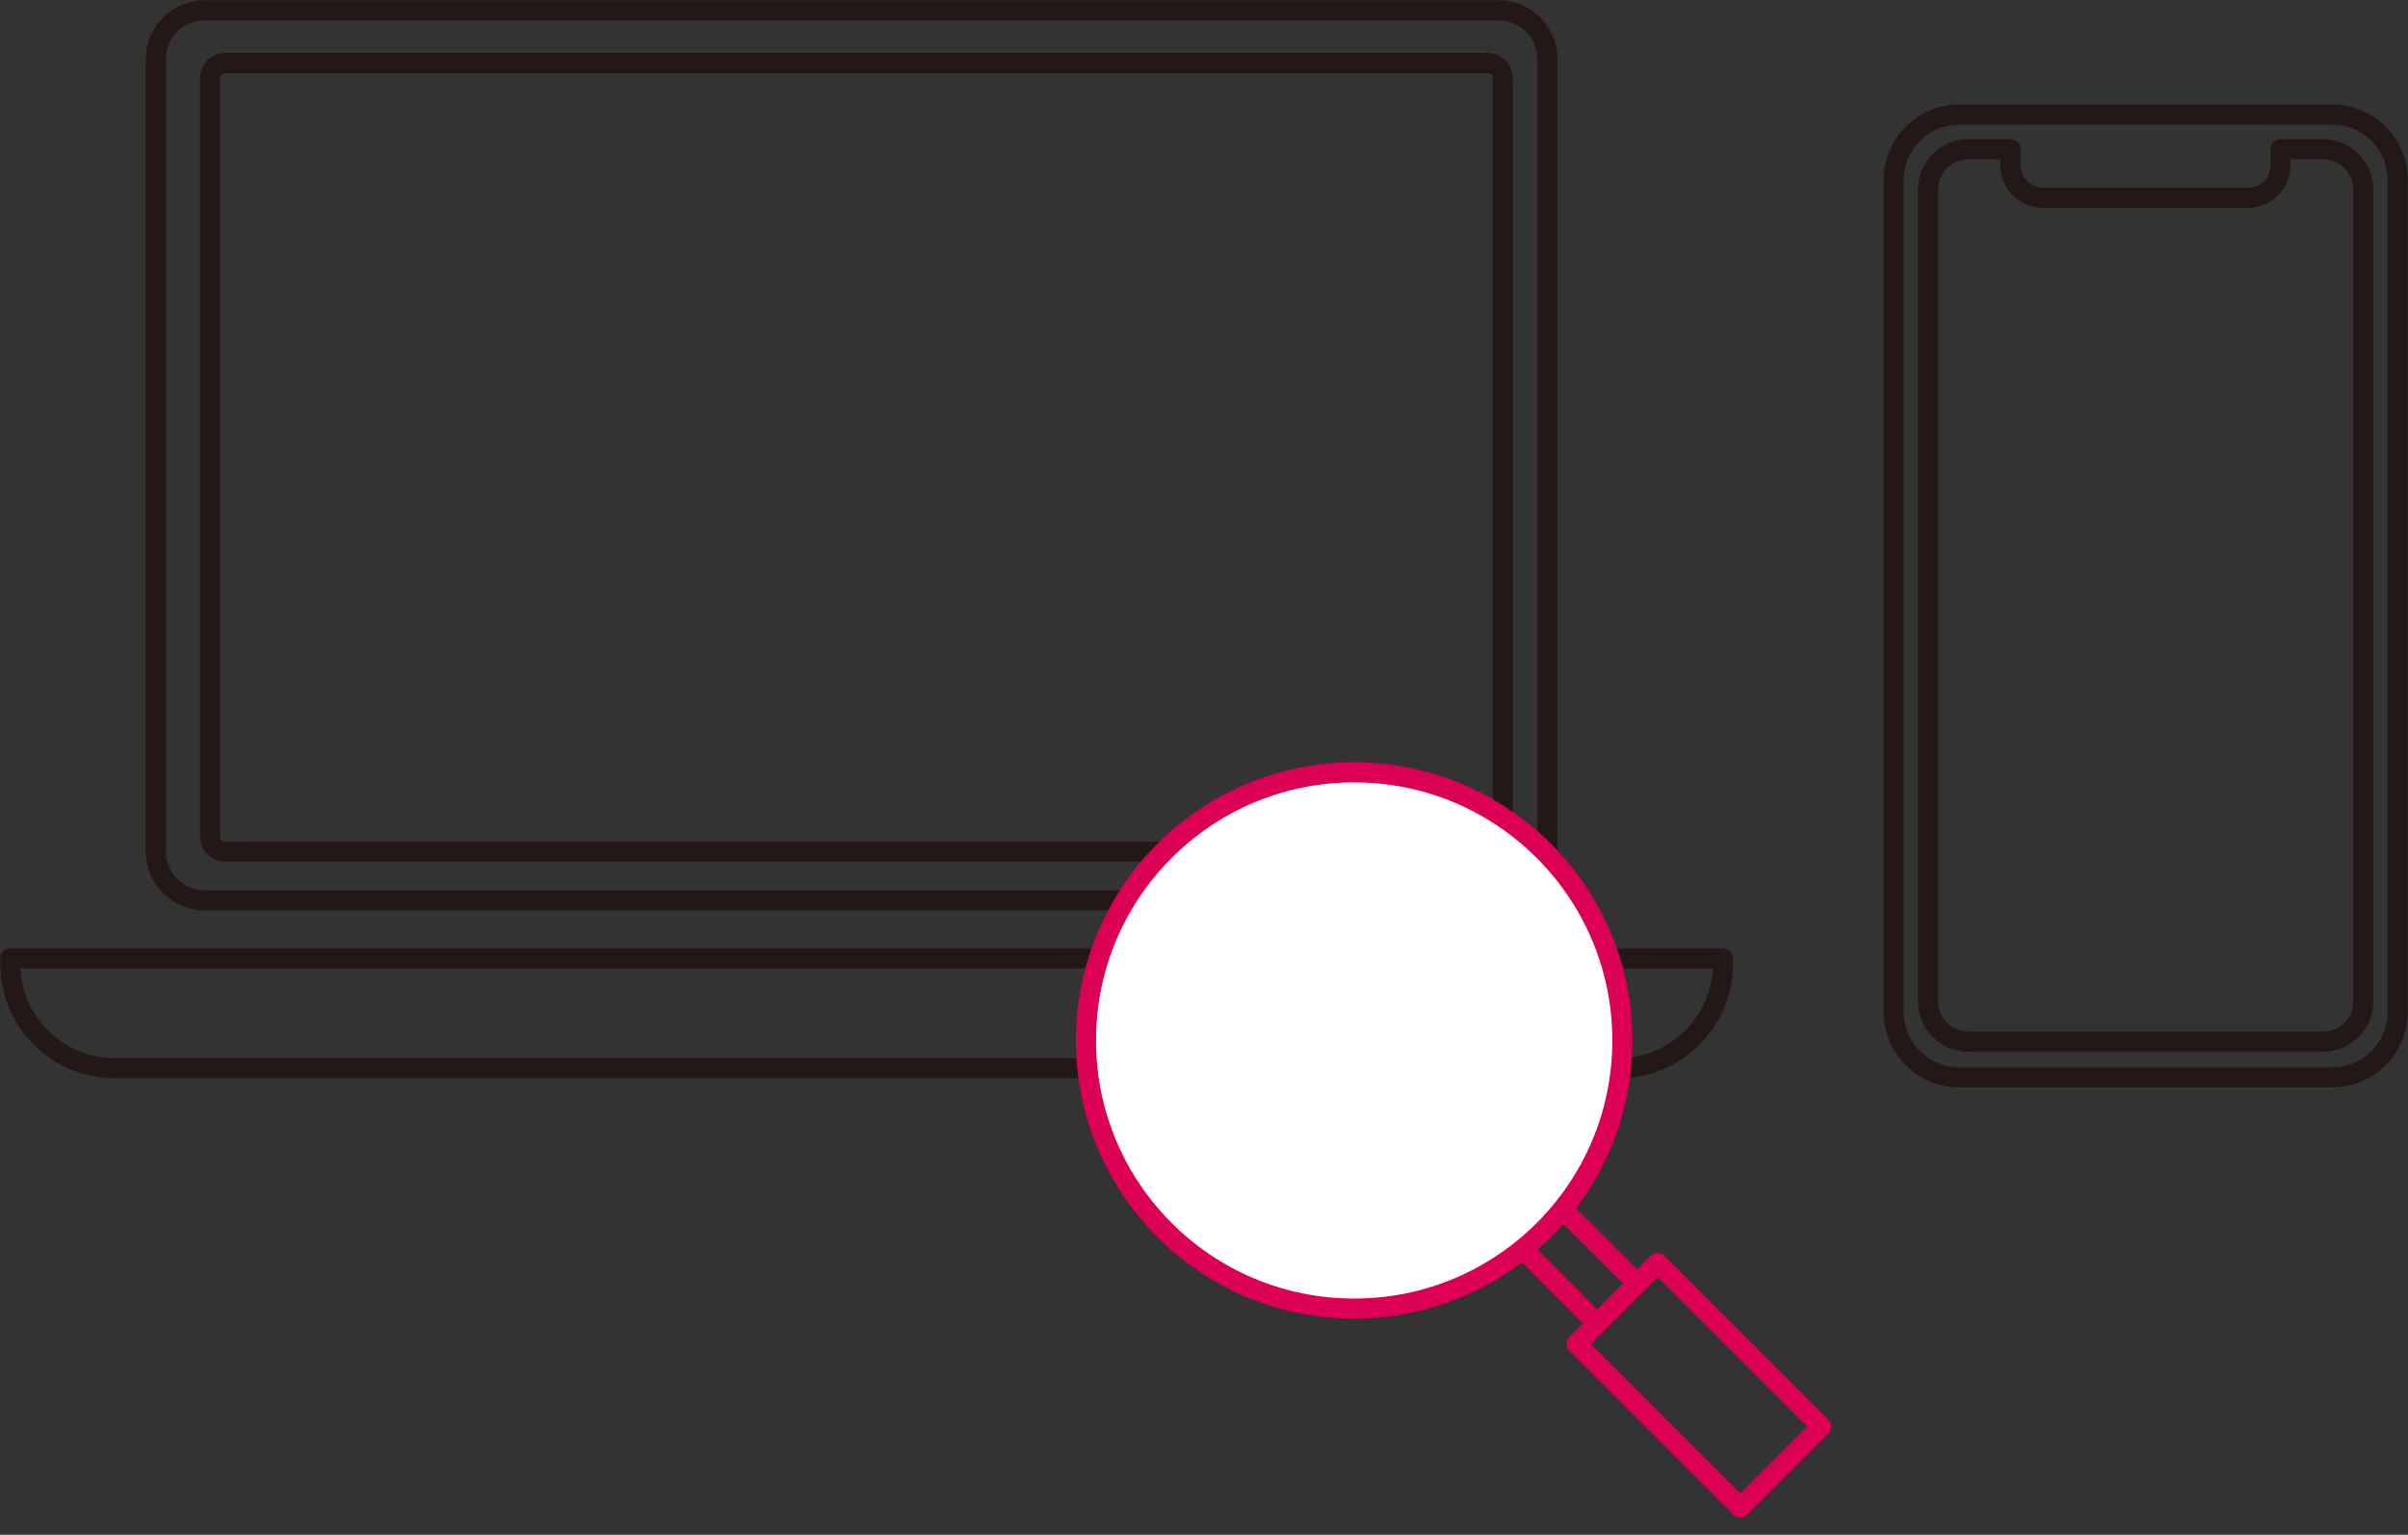 <?xml version="1.0" encoding="UTF-8"?> <svg xmlns="http://www.w3.org/2000/svg" width="80" height="51" viewBox="0 0 80 51" fill="none"><rect x="0" y="0" width="80" height="51" fill="#333333" stroke="none"/><g clip-path="url(#clip0_286_1780)"><path d="M77.489 35.799H65.082C63.889 35.799 62.914 34.824 62.914 33.631V5.975C62.914 4.782 63.889 3.807 65.082 3.807H77.489C78.682 3.807 79.657 4.782 79.657 5.975V33.641C79.646 34.834 78.682 35.799 77.489 35.799Z" stroke="#231815" stroke-width="0.668" stroke-miterlimit="10" stroke-linecap="round" stroke-linejoin="round"></path><path d="M75.766 4.958V5.488C75.766 6.089 75.279 6.577 74.677 6.577H67.882C67.281 6.577 66.793 6.089 66.793 5.488V4.958H65.393C64.656 4.958 64.055 5.56 64.055 6.297V33.278C64.055 34.014 64.656 34.616 65.393 34.616H77.177C77.914 34.616 78.515 34.014 78.515 33.278V6.297C78.515 5.56 77.914 4.958 77.177 4.958H75.766Z" stroke="#231815" stroke-width="0.668" stroke-miterlimit="10" stroke-linecap="round" stroke-linejoin="round"></path><path d="M49.792 29.917H6.794C5.902 29.917 5.176 29.191 5.176 28.299V1.961C5.176 1.068 5.902 0.342 6.794 0.342H49.792C50.684 0.342 51.41 1.068 51.41 1.961V28.299C51.421 29.201 50.694 29.917 49.792 29.917Z" stroke="#231815" stroke-width="0.668" stroke-miterlimit="10" stroke-linecap="round" stroke-linejoin="round"></path><path d="M49.418 28.299H7.478C7.198 28.299 6.98 28.081 6.98 27.801V2.593C6.98 2.313 7.198 2.095 7.478 2.095H49.429C49.709 2.095 49.926 2.313 49.926 2.593V27.801C49.916 28.071 49.698 28.299 49.418 28.299Z" stroke="#231815" stroke-width="0.668" stroke-miterlimit="10" stroke-linecap="round" stroke-linejoin="round"></path><path d="M53.775 35.498H3.817C1.898 35.498 0.342 33.942 0.342 32.023V31.846H57.24V32.023C57.24 33.942 55.684 35.498 53.775 35.498Z" stroke="#231815" stroke-width="0.668" stroke-miterlimit="10" stroke-linecap="round" stroke-linejoin="round"></path><path d="M44.989 43.485C49.91 43.485 53.9 39.496 53.9 34.575C53.9 29.653 49.91 25.664 44.989 25.664C40.068 25.664 36.078 29.653 36.078 34.575C36.078 39.496 40.068 43.485 44.989 43.485Z" fill="white" stroke="#DB0053" stroke-width="0.668" stroke-miterlimit="10" stroke-linecap="round" stroke-linejoin="round"></path><path d="M50.621 41.535L53.059 43.983" stroke="#DB0053" stroke-width="0.668" stroke-miterlimit="10" stroke-linecap="round" stroke-linejoin="round"></path><path d="M51.949 40.207L54.397 42.655" stroke="#DB0053" stroke-width="0.668" stroke-miterlimit="10" stroke-linecap="round" stroke-linejoin="round"></path><path d="M55.073 41.971L52.381 44.663L57.816 50.098L60.508 47.406L55.073 41.971Z" stroke="#DB0053" stroke-width="0.668" stroke-miterlimit="10" stroke-linecap="round" stroke-linejoin="round"></path></g><defs><clipPath id="clip0_286_1780"><rect width="80" height="50.446" fill="white"></rect></clipPath></defs></svg> 